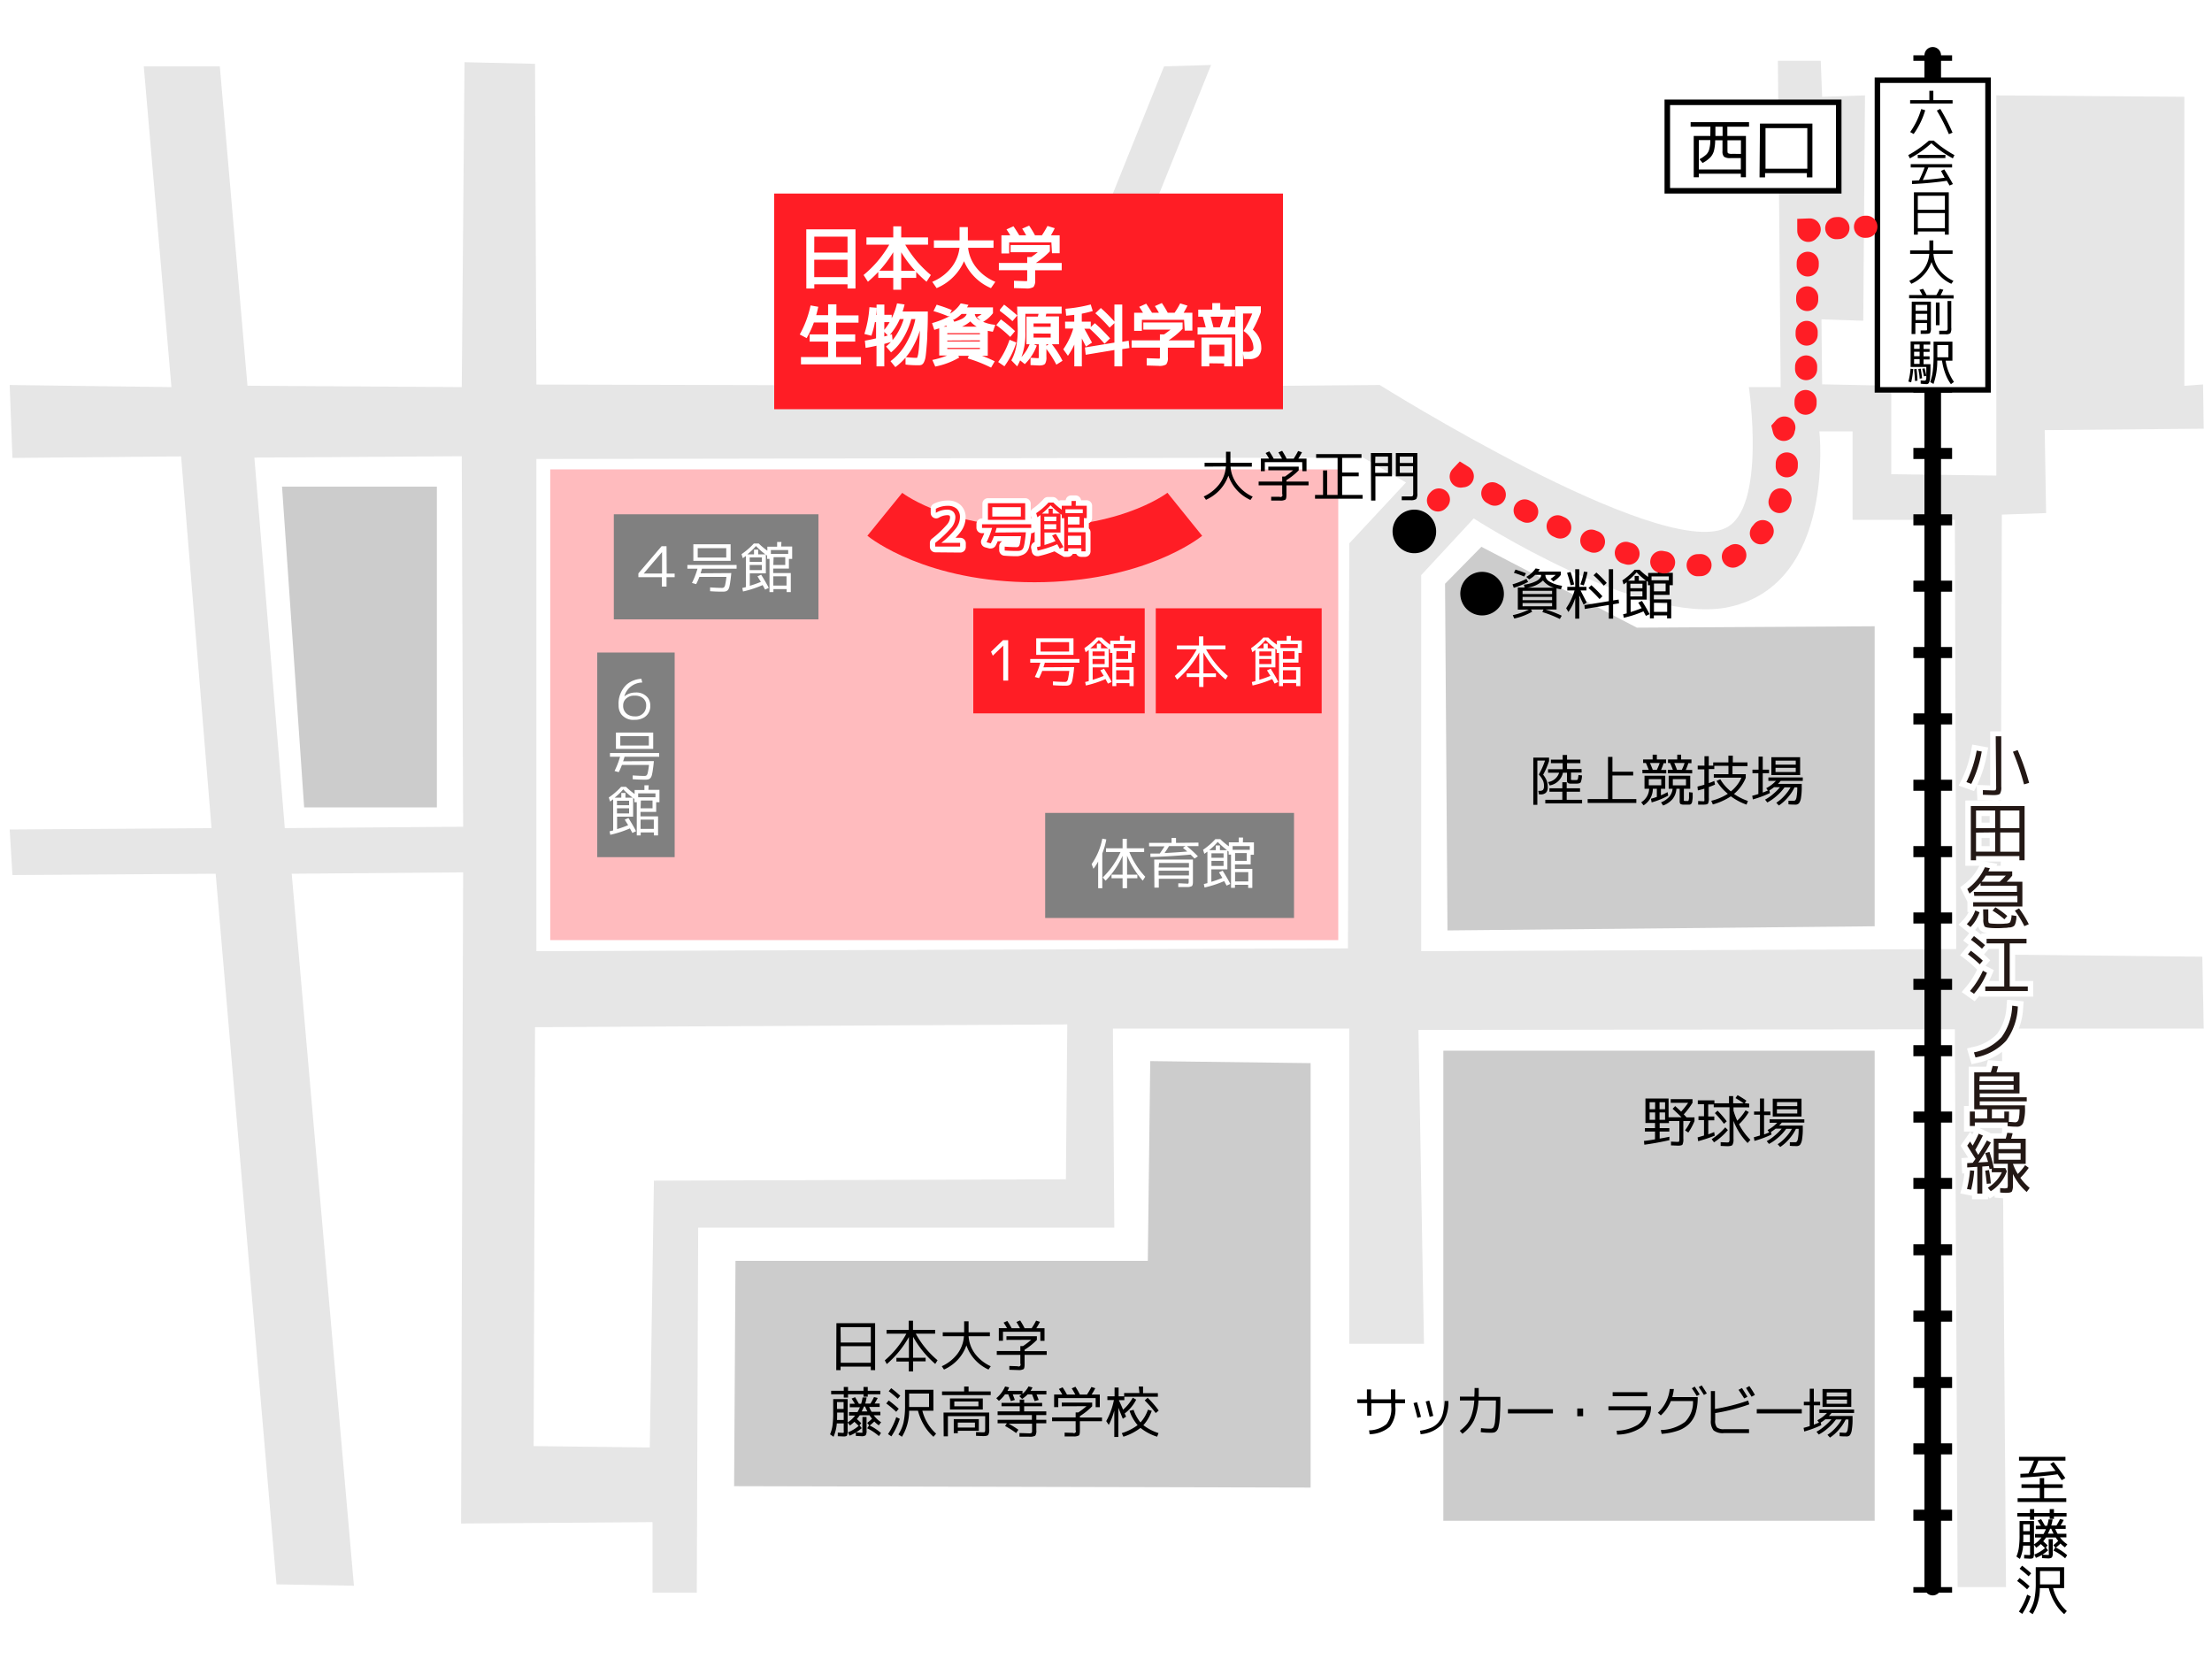<svg xmlns="http://www.w3.org/2000/svg" viewBox="0 0 400 300"><defs><style>.cls-1,.cls-17,.cls-7,.cls-9{fill:#fff;}.cls-2{fill:#e6e6e6;}.cls-3{fill:#ccc;}.cls-13,.cls-14,.cls-15,.cls-16,.cls-18,.cls-4,.cls-5,.cls-6{fill:none;}.cls-4,.cls-5,.cls-6,.cls-7,.cls-9{stroke:#000;}.cls-13,.cls-14,.cls-15,.cls-16,.cls-4,.cls-7{stroke-linecap:round;}.cls-13,.cls-14,.cls-15,.cls-16,.cls-17,.cls-18,.cls-4,.cls-5,.cls-6,.cls-7,.cls-9{stroke-miterlimit:10;}.cls-4{stroke-width:3px;}.cls-5,.cls-6{stroke-width:7px;}.cls-6{stroke-dasharray:2 10;}.cls-12,.cls-8{fill:#ff1d25;}.cls-8{fill-opacity:0.3;}.cls-10{fill:gray;}.cls-11{fill:#231815;}.cls-13,.cls-14,.cls-15,.cls-16,.cls-18{stroke:#ff1d25;}.cls-13,.cls-14,.cls-15,.cls-16{stroke-width:4px;}.cls-14{stroke-dasharray:0.4 4.81;}.cls-15{stroke-dasharray:0.48 5.77;}.cls-16{stroke-dasharray:0.51 6.11;}.cls-17{stroke:#fff;stroke-width:0.5px;}.cls-18{stroke-width:10px;}.cls-19{fill:#ed1c24;}</style></defs><g id="レイヤー_2" data-name="レイヤー 2"><rect class="cls-1" width="400" height="300"/></g><g id="レイヤー_1" data-name="レイヤー 1"><path class="cls-2" d="M398.25,173l-36.5-.38L362,93.06l8-.28-.25-15,28.75-.26-.12-8-3.38.25V17.5l-34-.25V86l-19-.25v-16l-12.5-.25-.12-11.75,7.56.25.31-40.75-7.75.25-.25-6.5H321.5l.5,59h-5.75S319.5,92,312,95.5c-12.17,5.68-62.5-25.88-62.5-25.88l-54,.44L219,11.75l-8.5.25L187.25,69.76,97,69.54l-.25-58L84,11.25,83.5,70l-38.75-.25L39.75,12H26l5,58L1.75,69.62l.5,13.19,30.5-.28,5.5,67.22L1.75,150l.5,8.24L39,158,50,286.5l14,.25L52.75,158l31-.25L83.38,275.5l34.62-.25V288h8l.25-66H201.5l-.25-36H244v57h13.5l-1-56.75,97-.13L354,287h8.75L362,186h36.5ZM51.5,149.75l-5.5-67,37.5-.25.25,67Zm141.25,63.5-74.5.25-.75,48.25-21-.25.25-75.75,96.25-.5ZM244,98.25l-.25,73.25L97,172V83l149.5-.25,7.75,4.5ZM257,172V104l9.5-10.25s30.23,19.54,46.25,16C332,105.5,329,78,329,78h6V94h18.5l.25,77.62Z"/><rect class="cls-3" x="261" y="190" width="78" height="85"/><polygon class="cls-3" points="79 146 55 146 51 88 79 88 79 146"/><polygon class="cls-3" points="267.88 98.88 261.31 105.56 261.75 168.25 339 167.5 339 113.25 296 113.5 267.88 98.88"/><line class="cls-4" x1="349.5" y1="10" x2="349.5" y2="287"/><line class="cls-5" x1="349.5" y1="10" x2="349.5" y2="11"/><line class="cls-6" x1="349.5" y1="21" x2="349.5" y2="282"/><line class="cls-5" x1="349.5" y1="287" x2="349.5" y2="288"/><rect class="cls-7" x="339.5" y="14.5" width="20" height="56"/><polygon class="cls-3" points="208 191.88 207.56 228 133 228 132.75 268.75 237 269 237 192.25 208 191.88"/><rect class="cls-8" x="99.5" y="84.88" width="142.5" height="85.12"/><path d="M151.25,239.27h7v8.5h-.78v-.64H152v.64h-.78Zm.78,3.5h5.44V240H152Zm0,.66v3h5.44v-3Z"/><path d="M163.9,241.17h-3.58v-.69h4v-1.65h.78v1.65h4v.69H165.6a16.81,16.81,0,0,0,3.94,4.81l-.42.66a18.18,18.18,0,0,1-4-4.9v3.78h2.26v.66h-2.26V248h-.78v-1.79H162.1v-.66h2.26v-3.78a18.18,18.18,0,0,1-4,4.9L160,246A16.81,16.81,0,0,0,163.9,241.17Z"/><path d="M170.48,241.63v-.7h3.87v-2h.8v2H179v.7h-3.85a6,6,0,0,0,1.18,3.19,7.41,7.41,0,0,0,2.83,2.24l-.41.6a7.64,7.64,0,0,1-2.46-1.79,7.37,7.37,0,0,1-1.53-2.59,7.42,7.42,0,0,1-1.55,2.59,7.8,7.8,0,0,1-2.5,1.79l-.41-.6a7.41,7.41,0,0,0,2.83-2.24,6,6,0,0,0,1.18-3.19Z"/><path d="M182,242.3v-.67h5.5v.67a12.11,12.11,0,0,1-2.22,1.78v.25h4V245h-4v1.67c0,.49-.06.8-.19.91a1.84,1.84,0,0,1-1,.17l-1.57-.05,0-.69,1.51.05a.35.35,0,0,0,.48-.48V245h-4.26v-.69h4.26v-.9H185a16.07,16.07,0,0,0,1.48-1.13Zm6.13-1.48h-6.76v1.63h-.75v-2.28h1.48a11.35,11.35,0,0,0-.62-1l.67-.3a14.17,14.17,0,0,1,.79,1.31h1.51c-.25-.46-.46-.83-.65-1.12l.67-.29a14.23,14.23,0,0,1,.81,1.41h1.28a13.5,13.5,0,0,0,.8-1.37l.7.22c-.21.41-.43.79-.66,1.15h1.48v2.28h-.75Z"/><path d="M159.31,259.13l-.37.56a9.58,9.58,0,0,0-2.13-1.41l.36-.54-.36-.43a8.88,8.88,0,0,0,.88-.76c-.18-.23-.33-.43-.45-.62h-1.77c-.13.19-.31.42-.52.69a10.29,10.29,0,0,1,.79.74l-.31.37.4.52a7,7,0,0,1-2.2,1.36l-.29-.6a6.88,6.88,0,0,0,1.93-1.16c-.3-.31-.56-.55-.77-.74a5.52,5.52,0,0,1-.81.66l-.41-.54v1.34a2.51,2.51,0,0,1-.11,1c-.08.13-.28.19-.59.19l-1.08-.05,0-.65.85.05c.13,0,.2,0,.22-.06a1.38,1.38,0,0,0,0-.4V257.4h-1.25a7.41,7.41,0,0,1-.59,2.41l-.63-.44a6.25,6.25,0,0,0,.44-1.58,15.92,15.92,0,0,0,.13-2.34V253h2.61v4.22a4.94,4.94,0,0,0,1.35-1.24h-1.1v-.63h1.53a7.2,7.2,0,0,0,.44-.88h-1.83v-.62h.92c-.15-.27-.35-.58-.59-.94l.63-.25c.13.21.36.61.69,1.19h.4a7.58,7.58,0,0,0,.26-1.15l.73,0a7.25,7.25,0,0,1-.25,1.11h.94a10.71,10.71,0,0,0,.65-1.18l.67.17a10.91,10.91,0,0,1-.57,1h.92v.62h-1.89a5.42,5.42,0,0,0,.43.88h1.59v.63H158a5.12,5.12,0,0,0,1.34,1.26l-.43.55a5.12,5.12,0,0,1-.81-.69,9.15,9.15,0,0,1-.83.73A9.08,9.08,0,0,1,159.31,259.13Zm-.11-7.63v.63h-2.28v.44h-.77v-.44h-2.8v.59h-.77v-.59H150.3v-.63h2.28v-.7h.77v.7h2.8v-.7h.77v.7Zm-7.84,5.28h1.21v-1.35h-1.19v.29C151.38,256.21,151.37,256.56,151.36,256.78Zm0-2h1.19v-1.24h-1.19Zm4.6,1.45h.74v2.45a1.4,1.4,0,0,1-.16.86,1.2,1.2,0,0,1-.78.17l-1-.05v-.63c.4,0,.72.05.95.05s.21,0,.23,0a.83.83,0,0,0,0-.31Zm.89-1a8.37,8.37,0,0,1-.41-.88h-.21c-.12.3-.26.59-.41.88Z"/><path d="M162.06,255.3a18.31,18.31,0,0,0-1.8-1.51l.45-.54a20.91,20.91,0,0,1,1.81,1.5Zm.65,1.27a12.76,12.76,0,0,1-1.52,3.17l-.61-.41a12.84,12.84,0,0,0,1.49-3.07Zm-2-5,.45-.54c.61.46,1.15.92,1.64,1.37l-.46.54A20.52,20.52,0,0,0,160.73,251.59ZM166,255.1h-1.6a9,9,0,0,1-1.3,4.71l-.64-.42a6.94,6.94,0,0,0,.93-2.18,14.46,14.46,0,0,0,.27-3.08v-2.81h5.13v3.78h-2a8.32,8.32,0,0,0,2.49,4.15l-.48.56a8.46,8.46,0,0,1-1.71-2.08A10,10,0,0,1,166,255.1Zm-1.59-.67H168V252H164.4v2.43Z"/><path d="M175.15,251.62h4v.66h-8.8v-.66h4v-.89h.8Zm-4.53,3.81h8.26v3a1.84,1.84,0,0,1-.18,1.05q-.18.21-.93.21l-1.27-.05,0-.68,1.13.05c.25,0,.4,0,.45-.07s.07-.21.07-.48v-2.37h-6.74v3.64h-.76Zm1.95-.55h-.79v-2h5.94v2Zm-.1,1.75H177v2.1H173.2v.44h-.73Zm.1-2.33h4.36v-.87h-4.36Zm.63,3.84h3.1v-.89h-3.1Z"/><path d="M180.16,252.84a5.62,5.62,0,0,0,1.59-2.12l.73.16a5.57,5.57,0,0,1-.29.63h2.71v.54a4.38,4.38,0,0,0,1.09-1.34l.72.18a4.5,4.5,0,0,1-.35.62h2.86v.65h-1.78c.13.31.26.65.39,1l-.73.21c-.23-.6-.38-1-.47-1.22h-.8a5.92,5.92,0,0,1-1,.82l-.51-.51.42-.31h-1.61c.13.31.26.65.39,1l-.72.21c-.16-.43-.32-.84-.48-1.22h-.58a6.19,6.19,0,0,1-1.1,1.18Zm4,5.7-.41.6a15.4,15.4,0,0,0-2-1.27l.32-.49h-1.67v-.63h6.2v-.86h-6.2v-.67h4v-.93h-3.29v-.6h3.29v-.6h.8v.6h3.25v.6h-3.25v.93h4v.67h-1.8v.86h1.8v.63h-1.8v1.24a1.51,1.51,0,0,1-.2,1,2.07,2.07,0,0,1-1.12.18l-1.73,0,0-.66,1.65.05a1.12,1.12,0,0,0,.55-.07.77.77,0,0,0,.08-.45v-1.22h-4.24A15.36,15.36,0,0,1,184.15,258.54Z"/><path d="M192,254.3v-.67h5.5v.67a12.11,12.11,0,0,1-2.22,1.78v.25h4V257h-4v1.67c0,.49-.06.8-.19.91a1.84,1.84,0,0,1-1,.17l-1.57,0,0-.69,1.51.05a.35.35,0,0,0,.48-.48V257h-4.26v-.69h4.26v-.9H195a16.07,16.07,0,0,0,1.48-1.13Zm6.13-1.48h-6.76v1.63h-.75v-2.28h1.48a11.35,11.35,0,0,0-.62-1l.67-.3a14.17,14.17,0,0,1,.79,1.31h1.51c-.25-.46-.46-.83-.65-1.12l.67-.29a14.23,14.23,0,0,1,.81,1.41h1.28a13.5,13.5,0,0,0,.8-1.37l.7.22c-.21.41-.43.79-.66,1.15h1.48v2.28h-.75Z"/><path d="M205.92,250.73h.78v1.19h2.68v.66h-6.06v.61h-1c.23.49.49,1.06.77,1.73a8.23,8.23,0,0,0,1.75-2.17l.62.35a7.21,7.21,0,0,1-2.08,2.5l.25.57-.59.39-.81-2v5.29h-.73v-4.79a11.85,11.85,0,0,1-1,2.61l-.46-.69a12.94,12.94,0,0,0,1.39-3.81h-1.18v-.67h1.3v-1.59h.73v1.59h1v-.6h2.77Zm3.58,8.42-.26.65a9.12,9.12,0,0,1-3-1.59,9.89,9.89,0,0,1-3.09,1.59l-.3-.64a9.77,9.77,0,0,0,2.87-1.45,7.5,7.5,0,0,1-1.46-2.59l.73-.18a7,7,0,0,0,1.25,2.28,6.47,6.47,0,0,0,1.34-2.3l.69.2a7.49,7.49,0,0,1-1.51,2.6A9,9,0,0,0,209.5,259.15ZM207,253.24l.53-.48a18,18,0,0,1,2,2.31l-.54.45A20.31,20.31,0,0,0,207,253.24Z"/><path d="M369.65,269.07v1.85h4v.68h-8.8v-.68h4v-1.85h-3.3v-.67h3.3v-1.12h.8v1.12H373v.67Zm1.1-4.32.6-.37c.77,1,1.47,1.93,2.12,2.9l-.64.39-.74-1.08a63.75,63.75,0,0,1-6.74.59l0-.66,1.46-.07a24.1,24.1,0,0,0,1-2.32h-2.71v-.68h8.4v.68h-4.89a24.31,24.31,0,0,1-.95,2.26c1.3-.1,2.65-.24,4.05-.41Z"/><path d="M373.81,281.23l-.37.56a9.58,9.58,0,0,0-2.13-1.41l.36-.54-.36-.43a8.88,8.88,0,0,0,.88-.76c-.18-.23-.33-.43-.45-.62H370c-.13.19-.31.42-.52.69a10.29,10.29,0,0,1,.79.74l-.31.37.4.52a7,7,0,0,1-2.2,1.36l-.29-.6a6.88,6.88,0,0,0,1.93-1.16c-.3-.31-.56-.55-.77-.74a5.52,5.52,0,0,1-.81.66l-.41-.54v1.34a2.51,2.51,0,0,1-.11,1c-.08.13-.28.19-.59.19l-1.08-.05,0-.65.85.05c.13,0,.2,0,.22-.06a1.38,1.38,0,0,0,0-.4V279.5h-1.25a7.41,7.41,0,0,1-.59,2.41l-.63-.44a6.21,6.21,0,0,0,.44-1.59,15.67,15.67,0,0,0,.13-2.33v-2.5h2.61v4.22a4.94,4.94,0,0,0,1.35-1.24H368v-.63h1.53a7.2,7.2,0,0,0,.44-.88h-1.83v-.62h.92c-.15-.27-.35-.58-.59-.94l.63-.25c.13.21.36.61.69,1.19h.4a7.58,7.58,0,0,0,.26-1.15l.73,0a7.25,7.25,0,0,1-.25,1.11h.94a10.71,10.71,0,0,0,.65-1.18l.67.17a10.91,10.91,0,0,1-.57,1h.92v.62h-1.89a5.42,5.42,0,0,0,.43.88h1.59V278h-1.17a5.12,5.12,0,0,0,1.34,1.26l-.43.55a5.12,5.12,0,0,1-.81-.69,9.15,9.15,0,0,1-.83.73A9.08,9.08,0,0,1,373.81,281.23Zm-.11-7.63v.63h-2.28v.44h-.77v-.44h-2.8v.59h-.77v-.59H364.8v-.63h2.28v-.7h.77v.7h2.8v-.7h.77v.7Zm-7.84,5.28h1.21v-1.35h-1.19v.29C365.88,278.31,365.87,278.66,365.86,278.88Zm0-2h1.19v-1.24h-1.19Zm4.6,1.45h.74v2.45a1.4,1.4,0,0,1-.16.86,1.2,1.2,0,0,1-.78.17l-1-.05v-.63c.4,0,.72.05,1,.05s.21,0,.23,0a.83.83,0,0,0,0-.31Zm.89-1a8.37,8.37,0,0,1-.41-.88h-.21c-.12.3-.26.59-.41.88Z"/><path d="M366.56,287.4a18.31,18.31,0,0,0-1.8-1.51l.45-.54a20.91,20.91,0,0,1,1.81,1.5Zm.65,1.27a12.76,12.76,0,0,1-1.52,3.17l-.61-.41a12.84,12.84,0,0,0,1.49-3.07Zm-2-5,.45-.54c.61.46,1.15.92,1.64,1.37l-.46.54A20.52,20.52,0,0,0,365.23,283.69Zm5.26,3.51h-1.6a9,9,0,0,1-1.3,4.71l-.64-.42a6.9,6.9,0,0,0,.93-2.19,14.29,14.29,0,0,0,.27-3.07v-2.81h5.13v3.78h-2a8.32,8.32,0,0,0,2.49,4.15l-.48.56a8,8,0,0,1-1.7-2.08A9.73,9.73,0,0,1,370.49,287.2Zm-1.59-.67h3.62V284.1H368.9v2.43Z"/><path d="M349.61,16.42V18.1h3.48v.63h-7.68V18.1h3.48V16.42Zm-1.47,3.52a14.26,14.26,0,0,1-2.09,4.29l-.63-.35a13.89,13.89,0,0,0,2-4.16Zm2.1.06.62-.31a34.42,34.42,0,0,1,2.22,4.3l-.66.27A35.59,35.59,0,0,0,350.24,20Z"/><path d="M349.69,25.43a20.31,20.31,0,0,0,3.74,2.62l-.3.59a19,19,0,0,1-3.88-2.74,19,19,0,0,1-3.88,2.74l-.3-.59a20.31,20.31,0,0,0,3.74-2.62ZM351,30.91l.58-.28c.56.87,1.08,1.76,1.57,2.65l-.61.27-.49-.86a58.8,58.8,0,0,1-6.3.59l0-.6,1.28-.07a21.38,21.38,0,0,0,1-2.33h-2.51v-.6H353v.6h-4.3q-.45,1.17-1,2.28c1.41-.11,2.73-.25,3.95-.42Zm-4.21-2.31V28h5v.58Z"/><path d="M346.1,34.78h6.3v7.65h-.7v-.57h-4.9v.57h-.7Zm.7,3.15h4.9V35.4h-4.9Zm0,.6v2.73h4.9V38.53Z"/><path d="M345.41,45.91v-.63h3.48v-1.8h.72v1.8h3.48v.63h-3.46a5.43,5.43,0,0,0,1.06,2.87,6.61,6.61,0,0,0,2.55,2l-.37.54a6.67,6.67,0,0,1-2.22-1.61,6.49,6.49,0,0,1-1.37-2.33,6.57,6.57,0,0,1-1.4,2.33,6.78,6.78,0,0,1-2.25,1.61l-.37-.54a6.61,6.61,0,0,0,2.55-2,5.43,5.43,0,0,0,1.06-2.87Z"/><path d="M345.23,53.94v-.59h2.4c-.19-.35-.36-.67-.53-.94l.66-.18c.21.35.42.72.62,1.12h1.78a10.43,10.43,0,0,0,.58-1.11l.68.15c-.16.34-.33.66-.5,1h2.35v.59Zm.48.61h3.46v4.72a1.83,1.83,0,0,1-.14.93c-.09.11-.35.17-.8.17l-.91,0v-.62c.38,0,.65,0,.82,0s.29,0,.32-.06a1.32,1.32,0,0,0,0-.46v-.82h-2.1v2h-.69Zm.69,1.65h2.1V55.13h-2.1Zm0,.55v1.12h2.1V56.75Zm3.67,2.06V54.7h.67v4.11Zm2.1-4.38h.68v4.83a1.68,1.68,0,0,1-.17,1,1.27,1.27,0,0,1-.85.19c-.26,0-.65,0-1.16,0l0-.64c.48,0,.84,0,1.09,0a.55.55,0,0,0,.36-.08,1,1,0,0,0,.07-.45Z"/><path d="M345.1,69a14.4,14.4,0,0,0,.39-2.32l.48.06a15,15,0,0,1-.37,2.39Zm3-.19a.19.19,0,0,0,.15-.08,1.16,1.16,0,0,0,.09-.35c0-.18,0-.42,0-.73s0-.74,0-1.29H345.5V61.74h3.55v.57h-1.21v.79h1.09v.53h-1.09v.81h1.09V65h-1.09v.86h1.25v.51a19.48,19.48,0,0,1-.08,2,2.34,2.34,0,0,1-.21.88.49.49,0,0,1-.43.21,9.52,9.52,0,0,1-1.05-.08v-.59A5.46,5.46,0,0,0,348.15,68.83Zm-1.82.08c0-.59-.07-1.3-.15-2.11l.45-.07c.08.75.14,1.46.16,2.13Zm.85-5.81v-.79h-1v.79Zm0,1.34v-.81h-1v.81Zm0,.52h-1v.86h1Zm0,3.53c0-.54-.13-1.11-.24-1.74l.44-.07c.1.59.19,1.17.25,1.74Zm.78-.42c-.06-.31-.16-.76-.3-1.36l.42-.09c.16.66.27,1.11.31,1.36Zm3.25-2.84h-.84a12.69,12.69,0,0,1-.68,4.22l-.6-.34a9.52,9.52,0,0,0,.47-2,23.11,23.11,0,0,0,.14-2.76V61.78h3.41v3.45h-1.23a9.26,9.26,0,0,0,1.51,3.83l-.55.41a7.53,7.53,0,0,1-1-1.88A11.22,11.22,0,0,1,351.18,65.23Zm-.83-.6h2V62.4h-2v2.23Z"/><path d="M302.46,200.5l.47-.48c.38.34.74.68,1.07,1a13.53,13.53,0,0,0,1.27-1.6h-3.15v-.66h3.94v.66a13.45,13.45,0,0,1-1.58,2.09l.51.55h1.43v.66a10.59,10.59,0,0,1-1.12,2.08l-.59-.39a9.92,9.92,0,0,0,1-1.69h-1.31v3.19a2.21,2.21,0,0,1-.15,1.06c-.1.13-.37.2-.8.2l-1.28-.05,0-.68,1.1.05c.2,0,.32,0,.36-.08a1.34,1.34,0,0,0,.05-.5v-3.19h-1.88v.37h-1.68V204h1.75v.62h-1.75v1.28c.62-.11,1.21-.22,1.76-.34l0,.62c-1.59.35-3.1.63-4.53.82l-.07-.68c.62-.07,1.3-.17,2-.29v-1.41h-1.83V204h1.83v-.93h-1.73v-4.43h4.18v3.4h2.34C303.52,201.48,303,201,302.46,200.5Zm-3.16-1.18h-1v1.27h1Zm-1,1.84v1.34h1v-1.34Zm2.8-.57v-1.27h-1v1.27Zm0,.57h-1v1.34h1Z"/><path d="M316.32,199.58v.67h-2.85v.58a12.94,12.94,0,0,0,.68,1.83,9.82,9.82,0,0,0,1.5-1.88l.59.32a10.26,10.26,0,0,1-1.77,2.2,11.28,11.28,0,0,0,2.06,2.82l-.51.57a11.72,11.72,0,0,1-2.55-4V206a1.8,1.8,0,0,1-.2,1.05c-.13.15-.45.22-.95.22l-1.17-.05,0-.68,1.11.05c.21,0,.35,0,.4-.09a.86.86,0,0,0,.09-.5v-5.78H309.9v-.5h-1v2.18H310v.69h-1.09v2.54c.38-.14.74-.28,1.07-.42l.1.65a24.58,24.58,0,0,1-3,1l-.1-.68,1.16-.34v-2.79h-1v-.69h1v-2.18h-1.12v-.7h3v.53h2.64v-1.3h.75v1.3h1.89a16,16,0,0,0-1.47-.94l.38-.53a17.56,17.56,0,0,1,1.6,1l-.32.43ZM309.53,206a11.85,11.85,0,0,0,2.45-2.14l.48.49a11.49,11.49,0,0,1-2.51,2.22Zm.57-4.71.49-.45a20.34,20.34,0,0,1,1.66,1.93l-.5.45A22.37,22.37,0,0,0,310.1,201.28Z"/><path d="M324.9,207.25c-.31,0-.73,0-1.24-.05l0-.65c.42,0,.77,0,1,0s.35-.18.44-.53a9.22,9.22,0,0,0,.15-1.89v0h-.49a7.87,7.87,0,0,1-1.21,1.82,7.76,7.76,0,0,1-1.63,1.46l-.46-.5a7.16,7.16,0,0,0,1.44-1.23,8,8,0,0,0,1.14-1.55H323a8.72,8.72,0,0,1-1.39,1.52,8.6,8.6,0,0,1-1.72,1.21l-.41-.51a7.75,7.75,0,0,0,1.44-1,9.32,9.32,0,0,0,1.26-1.25h-1.09a7.58,7.58,0,0,1-.84.59l.1.47a19.14,19.14,0,0,1-3.09,1.15l-.11-.66c.33-.08.7-.19,1.11-.32v-3.76h-1.07V201h1.07v-2.36H319V201h1.14v.64H319v3.5c.21-.07.52-.2.93-.37l-.3-.42a6.55,6.55,0,0,0,1.75-1.32H320v-.62h6.28V203h-4.07c-.17.2-.33.38-.49.54H326V204a11.19,11.19,0,0,1-.13,2,2.17,2.17,0,0,1-.35,1A.81.81,0,0,1,324.9,207.25Zm-4.33-8.57h5.2v3.23h-5.2Zm.75,1.34H325v-.72h-3.66Zm0,.58v.75H325v-.75Z"/><path d="M245.42,253.05h1.76v-1.8h.75v1.8h3.6v-1.8h.79v1.8h1.76v.7h-1.76v.64a5.14,5.14,0,0,1-1,3.61,5.77,5.77,0,0,1-3.65,1.35l-.1-.7a5,5,0,0,0,3.16-1.14,4.53,4.53,0,0,0,.85-3.12v-.64h-3.6V256h-.75v-2.27h-1.76Z"/><path d="M255.61,253.73l.63-.17c.24.8.48,1.69.72,2.66l-.65.16C256.06,255.35,255.82,254.46,255.61,253.73Zm5.63-.39h.67a7,7,0,0,1-1.22,4.29,5.86,5.86,0,0,1-3.8,1.72l-.1-.63a8.52,8.52,0,0,0,2-.54,3.51,3.51,0,0,0,1.34-1,4,4,0,0,0,.78-1.56A10.62,10.62,0,0,0,261.24,253.34Zm-3.43.1.65-.17c.22.78.46,1.7.72,2.77l-.65.17C258.22,255,258,254.05,257.81,253.44Z"/><path d="M266.65,251h.75c0,.57,0,1.11,0,1.6h3.91v.57q0,1.4-.06,2.34c0,.63-.06,1.17-.11,1.63a10.46,10.46,0,0,1-.19,1,1.54,1.54,0,0,1-.31.6.94.94,0,0,1-.42.28,2.12,2.12,0,0,1-.56.06c-.57,0-1.2,0-1.9-.11l.06-.72a14.29,14.29,0,0,0,1.66.1.67.67,0,0,0,.59-.25,3.28,3.28,0,0,0,.29-1.29c.08-.68.13-1.8.15-3.33v-.23h-3.16a10.08,10.08,0,0,1-.82,3.61,6.87,6.87,0,0,1-2.08,2.41l-.48-.54a7.3,7.3,0,0,0,1.35-1.29,5.42,5.42,0,0,0,.83-1.67,11.21,11.21,0,0,0,.45-2.52H264v-.7h2.6C266.64,252.13,266.65,251.59,266.65,251Z"/><path d="M272.68,255.59v-.77h8.14v.77Z"/><path d="M285.22,256.1v-1.4h1.06v1.4Z"/><path d="M290.85,254.3h7.71A4.94,4.94,0,0,1,297,258a8,8,0,0,1-4.58,1.42l-.08-.7a7.67,7.67,0,0,0,3.84-1.08,3.64,3.64,0,0,0,1.5-2.62h-6.82Zm.77-1.83v-.72h6.26v.72Z"/><path d="M300.33,258.59a7.51,7.51,0,0,0,4.38-1.47,5,5,0,0,0,1.44-3.77h-4a7.3,7.3,0,0,1-1.82,2.6l-.54-.48a6.77,6.77,0,0,0,2.15-4.29h.75a8.76,8.76,0,0,1-.29,1.46H307a9.55,9.55,0,0,1-.37,2.86,4.73,4.73,0,0,1-1.2,2,5.33,5.33,0,0,1-2,1.21,11.84,11.84,0,0,1-2.95.58Zm5.61-7.54.52-.31c.39.59.69,1.06.9,1.42l-.53.27C306.56,252,306.27,251.52,305.94,251.05Zm1.25-.22.53-.31c.31.46.62.94.93,1.45l-.53.28C307.79,251.71,307.48,251.24,307.19,250.83Z"/><path d="M310.12,251.55v3.24a35.06,35.06,0,0,0,6-1.53l.21.69a35.17,35.17,0,0,1-6.17,1.58v1.27a1.88,1.88,0,0,0,.32,1.32,1.92,1.92,0,0,0,1.32.32h4.48v.71h-4.53a2.7,2.7,0,0,1-1.88-.49,2.66,2.66,0,0,1-.49-1.87v-5.24Zm4.26-.22L315,251c.31.45.64,1,1,1.57l-.59.31C315.06,252.33,314.73,251.82,314.38,251.33Zm2.36,1.24c-.31-.51-.65-1-1-1.58l.6-.35c.38.55.73,1.08,1,1.61Z"/><path d="M317.68,255.59v-.77h8.14v.77Z"/><path d="M333.9,259.75c-.31,0-.73,0-1.24-.05l0-.65c.42,0,.77.05,1,.05s.35-.18.44-.53a9.22,9.22,0,0,0,.15-1.89v0h-.49a7.87,7.87,0,0,1-1.21,1.82,7.76,7.76,0,0,1-1.63,1.46l-.46-.5a7.16,7.16,0,0,0,1.44-1.23,8,8,0,0,0,1.14-1.55H332a8.72,8.72,0,0,1-1.39,1.52,8.6,8.6,0,0,1-1.72,1.21l-.41-.51a7.75,7.75,0,0,0,1.44-1,9.32,9.32,0,0,0,1.26-1.25h-1.09a7.58,7.58,0,0,1-.84.59l.1.47a19.14,19.14,0,0,1-3.09,1.15l-.11-.66c.33-.08.7-.19,1.11-.32v-3.76h-1.07v-.64h1.07v-2.36H328v2.36h1.14v.64H328v3.5c.21-.07.52-.2.93-.37l-.3-.42a6.55,6.55,0,0,0,1.75-1.32H329v-.62h6.28v.62h-4.07c-.17.2-.33.38-.49.54H335v.48a11.19,11.19,0,0,1-.13,2,2.17,2.17,0,0,1-.35,1A.81.81,0,0,1,333.9,259.75Zm-4.33-8.57h5.2v3.23h-5.2Zm.75,1.34H334v-.72h-3.66Zm0,.58v.75H334v-.75Z"/><path d="M279.2,142.13a2.27,2.27,0,0,0-.19-1,4.71,4.71,0,0,0-.74-1.07,14.89,14.89,0,0,0,1.12-2.52H278v8h-.73V137h2.85v.62a14,14,0,0,1-1.07,2.47,4.33,4.33,0,0,1,.65,1.09,3.43,3.43,0,0,1,.18,1.15,1.4,1.4,0,0,1-.31,1,1.35,1.35,0,0,1-1,.32h-.28l-.12-.64h.27a.8.8,0,0,0,.59-.18A1.07,1.07,0,0,0,279.2,142.13Zm4.11,2.5h2.78v.65h-6.65v-.65h3.08v-1.46h-2.33v-.62h2.33v-1.1h.79v1.1h2.41v.62h-2.41Zm2.13-4.48.63.07a3.3,3.3,0,0,1-.23,1.25c-.1.15-.37.23-.8.24h-.9a1.27,1.27,0,0,1-.64-.13.73.73,0,0,1-.14-.53v-1.32h-.73a2.94,2.94,0,0,1-2.4,2.3l-.29-.61a2.46,2.46,0,0,0,2-1.69h-2v-.63h2.64V138h-2.13v-.63h2.13v-.85h.79v.85h2.41V138h-2.41v1.07H286v.63h-1.91v1.07a.5.5,0,0,0,0,.24s.09,0,.21.05H285c.17,0,.27-.05.31-.13A4.65,4.65,0,0,0,285.44,140.15Z"/><path d="M291.58,136.87v2.68h3.75v.68h-3.75v4.27h4.32v.7h-8.8v-.7h3.68v-7.63Z"/><path d="M298.22,142.63h-.84v-2.35h3.75v2.35h-.78v1.19a13,13,0,0,0,1.2-.58l.12.63a13.57,13.57,0,0,1-3,1.23l-.13-.66a9.61,9.61,0,0,0,1.07-.34v-1.47h-.72a3.55,3.55,0,0,1-1.68,3l-.43-.55A3,3,0,0,0,298.22,142.63ZM297,139.82v-.62h1.14q-.24-.63-.51-1.23h-.5v-.64h1.72v-.86h.76v.86h1.67V138h-.44a10.32,10.32,0,0,1-.47,1.23h.94v.62Zm3.41,1.08h-2.26V142h2.26Zm-.8-1.7a8.75,8.75,0,0,0,.51-1.23h-1.75c.25.59.42,1,.5,1.23Zm2.88,3.43h-.74v-2.35h3.9v2.35H304.5v1.92a.5.5,0,0,0,0,.23s.08.05.18.06h.46a.39.39,0,0,0,.15,0,.34.34,0,0,0,.08-.19,1.48,1.48,0,0,0,.06-.48c0-.21,0-.51,0-.92l.66.08c0,.39,0,.68,0,.88a5.11,5.11,0,0,1-.07.58,1.12,1.12,0,0,1-.09.4.49.49,0,0,1-.16.21.42.42,0,0,1-.24.1l-.35,0-.38,0-.37,0a1,1,0,0,1-.57-.13.85.85,0,0,1-.12-.54v-2.2h-.59a3.33,3.33,0,0,1-.68,1.84,4,4,0,0,1-1.73,1.19l-.37-.57a3.9,3.9,0,0,0,1.48-1A2.68,2.68,0,0,0,302.46,142.63Zm-.89-2.81v-.62h.91q-.24-.63-.51-1.23h-.37v-.64h1.67v-.86H304v.86h1.87V138h-.56a10.32,10.32,0,0,1-.47,1.23H306v.62Zm.9,2.2h2.38V140.9h-2.38Zm1.63-2.82a8.41,8.41,0,0,0,.5-1.23h-1.87c.21.5.38.91.49,1.23Z"/><path d="M310.41,141.22l.68-.3a7.76,7.76,0,0,0,1.91,2.19,6.6,6.6,0,0,0,1.91-2.48h-5V140h2.65v-1.51H310v.58h-1v2.54a8.54,8.54,0,0,0,1-.39l.13.66c-.26.12-.63.27-1.12.44v1.92a2.4,2.4,0,0,1-.14,1.06c-.1.13-.36.2-.79.2-.27,0-.58,0-1,0l0-.65.9.05c.13,0,.2,0,.22-.07a2.25,2.25,0,0,0,0-.51v-1.7c-.31.09-.7.2-1.17.31l-.07-.69,1.24-.33v-2.79H307v-.67h1.22v-1.7H309v1.7h.8v-.58h2.75v-1.22h.8v1.22H316v.67h-2.71V140h2.4v.65a7.47,7.47,0,0,1-2.13,2.92,10.27,10.27,0,0,0,2.52,1.27l-.25.66A10.55,10.55,0,0,1,313,144a11.62,11.62,0,0,1-3.26,1.47l-.29-.66a9.79,9.79,0,0,0,3-1.27A8.78,8.78,0,0,1,310.41,141.22Z"/><path d="M324.65,145.5c-.31,0-.73,0-1.24-.05l0-.65c.42,0,.77,0,1,0s.35-.18.44-.53a9.22,9.22,0,0,0,.15-1.89v0h-.49a7.87,7.87,0,0,1-1.21,1.82,7.76,7.76,0,0,1-1.63,1.46l-.46-.5a7.16,7.16,0,0,0,1.44-1.23,8,8,0,0,0,1.14-1.55h-1.09a8.72,8.72,0,0,1-1.39,1.52,8.6,8.6,0,0,1-1.72,1.21l-.41-.51a7.75,7.75,0,0,0,1.44-1,9.32,9.32,0,0,0,1.26-1.25H320.8a7.58,7.58,0,0,1-.84.59l.1.47a19.14,19.14,0,0,1-3.09,1.15l-.11-.66c.33-.08.7-.19,1.11-.32v-3.76H316.9v-.64H318v-2.36h.76v2.36h1.14v.64h-1.14v3.5c.21-.07.52-.2.93-.37l-.3-.42a6.55,6.55,0,0,0,1.75-1.32h-1.36v-.62H326v.62H322c-.17.2-.33.38-.49.54h4.3v.48a11.19,11.19,0,0,1-.13,2,2.17,2.17,0,0,1-.35,1A.81.81,0,0,1,324.65,145.5Zm-4.33-8.57h5.2v3.23h-5.2Zm.75,1.34h3.66v-.72h-3.66Zm0,.58v.75h3.66v-.75Z"/><path d="M270.79,110.14a3.94,3.94,0,1,1,1.16-2.79A3.79,3.79,0,0,1,270.79,110.14Z"/><path d="M273.51,105.67a14.42,14.42,0,0,0,2.52-1l.3.56a14,14,0,0,1-2.59,1.06Zm2.05.06a6.58,6.58,0,0,0,2.34-.7c.52-.31.78-.65.78-1v-.07h-1.07a5.44,5.44,0,0,1-1.08.81l-.54-.45a5.1,5.1,0,0,0,1.7-1.53l.75.14a2.71,2.71,0,0,1-.29.43h4.1v.6a4.53,4.53,0,0,1-1.36,1.18l-.51-.47a4.76,4.76,0,0,0,.93-.71h-1.86V104a1.42,1.42,0,0,0,.76,1.17,5.93,5.93,0,0,0,2.27.76l-.22.64c-.33-.06-.6-.12-.79-.17v3.82h-2a18.89,18.89,0,0,1,2.94,1.12l-.34.59a21.89,21.89,0,0,0-3.16-1.25l.2-.46h-2.26l.22.39a11.36,11.36,0,0,1-3.24,1.24l-.27-.61a13.14,13.14,0,0,0,2.91-1h-2v-4h1.24Zm.08-1.47c-.57-.24-1.2-.47-1.88-.68l.29-.58c.74.23,1.37.45,1.89.67Zm-.31,3.16h5.34v-.58h-5.34Zm0,.52v.59h5.34v-.59Zm0,1.11v.58h5.34v-.58Zm5.69-2.78a3.76,3.76,0,0,1-2-1.3,5,5,0,0,1-2.86,1.3Z"/><path d="M286.88,106.12v.65h-1.07l1.12,2.18-.56.39-.79-1.65v4.18h-.73v-3.7a9.25,9.25,0,0,1-1.23,2.5l-.41-.69a10.94,10.94,0,0,0,1.52-3.21h-1.31v-.65h1.43v-3.19h.73v3.19Zm-3.51-2.53.64-.17c.23.67.45,1.43.65,2.27l-.63.15A22.89,22.89,0,0,0,283.37,103.59Zm2.4,2.08a11.76,11.76,0,0,0,.65-2.31l.66.09a14.69,14.69,0,0,1-.69,2.41Zm5.93,3.6v2.6h-.77V109.4l-4.35.72-.07-.69,4.42-.72v-5.78h.77v5.65l1-.16.07.68Zm-2.45-.94c-.58-.65-1.24-1.32-2-2l.52-.5a23.59,23.59,0,0,1,2,2Zm.77-2.42a23.43,23.43,0,0,0-1.86-1.88l.52-.5a23.65,23.65,0,0,1,1.87,1.88Z"/><path d="M300.5,103.58h2v2.24h-.59v1.75h-2.84v.81h3.14v3.44h-.75v-.54h-2.39v.54h-.71v-6H298v-.6l-.23-.17v3.38h-2.9v2.25a19.07,19.07,0,0,0,2-.71l-.62-1,.67-.3c.53.85,1,1.64,1.38,2.39l-.67.31-.44-.82a19.44,19.44,0,0,1-3.55,1.16l-.13-.63.65-.16v-5.63l-.56.4-.23-.73a12.72,12.72,0,0,0,2.23-1.93h.88a12.21,12.21,0,0,0,1.56,1.3v-.72h1.77v-.86h.78ZM297.64,105a14.26,14.26,0,0,1-1.69-1.5,11.48,11.48,0,0,1-1.55,1.5h1.2v-.85h.75V105Zm-.63.56h-2.19v.81H297Zm-2.19,1.37v.92H297v-.92Zm3.83-2h3.13v-.7h-3.13Zm.44,2h2.11v-1.41h-2.11Zm0,3.72h2.39V109h-2.39Z"/><rect class="cls-9" x="301.5" y="18.5" width="31" height="16"/><path d="M309.3,22.91h-3.58v-.82h10.56v.82h-3.92v1.68h3.36v7.46h-.92v-.64h-7.6v.64h-.92V24.59h3Zm-2.1,7.74h7.6V28.59h-1.88a1.92,1.92,0,0,1-1.16-.25,1.36,1.36,0,0,1-.28-1V25.37h-1.32a8.08,8.08,0,0,1-.23,1.92,2.85,2.85,0,0,1-.66,1.18,5.68,5.68,0,0,1-1.39,1l-.56-.68a5.76,5.76,0,0,0,1.24-.86,2.09,2.09,0,0,0,.54-1,6.23,6.23,0,0,0,.18-1.6H307.2Zm3-7.74v1.68h1.3V22.91Zm4.62,4.92V25.37h-2.44V27c0,.4,0,.64.12.71a1.43,1.43,0,0,0,.74.11Z"/><path d="M318.26,22.35h9.48v9.72h-1v-.76h-7.56v.76h-1Zm1,8.16h7.56V23.17h-7.56Z"/><rect class="cls-10" x="189" y="147" width="45" height="19"/><path class="cls-1" d="M199.33,154.32v6.3h-.75v-4.83a8,8,0,0,1-.85,1.31l-.33-.84a11.94,11.94,0,0,0,1.93-4.61l.73.14A13.26,13.26,0,0,1,199.33,154.32Zm7.57-.92v.67h-2.68a14.72,14.72,0,0,0,2.88,4.47l-.45.71a16.09,16.09,0,0,1-2.84-4.51v3.43h1.86v.65h-1.86v1.8H203v-1.8h-2v-.65h2v-3.41a15.68,15.68,0,0,1-3.07,4.5l-.52-.59a14.81,14.81,0,0,0,3.22-4.6H200v-.67H203v-1.72h.77v1.72Z"/><path class="cls-1" d="M216.72,152.37V153h-2.1c.73.61,1.4,1.22,2,1.85l-.6.4-.72-.71c-2.61.23-5,.38-7.27.43l0-.62,1.69,0c.29-.41.58-.84.86-1.3h-2.79v-.63h4.07v-.89h.8v.89Zm-8,3.06h7v4c0,.44-.07.71-.2.81a1.91,1.91,0,0,1-1,.16l-1.45,0v-.67c.6,0,1.06.05,1.38.05a1.66,1.66,0,0,0,.44,0s.06-.12.06-.27v-.6h-5.4v1.6h-.8Zm.8,1.44H215v-.82h-5.4Zm0,.58v.85H215v-.85Zm4.87-4.45h-3a13.24,13.24,0,0,1-.81,1.26c1.47-.08,2.85-.17,4.12-.28l-.79-.67Z"/><path class="cls-1" d="M224.75,152.33h2v2.24h-.59v1.75h-2.84v.81h3.14v3.44h-.75V160h-2.39v.54h-.71v-6h-.43V154l-.23-.17v3.38h-2.9v2.25a19.07,19.07,0,0,0,2-.71l-.62-1,.67-.3c.53.85,1,1.64,1.38,2.39l-.67.31-.44-.82a19.44,19.44,0,0,1-3.55,1.16l-.13-.63.65-.16V154l-.56.4-.23-.73a12.72,12.72,0,0,0,2.23-1.93h.88a12.21,12.21,0,0,0,1.56,1.3v-.72H224v-.86h.78Zm-2.86,1.41a14.26,14.26,0,0,1-1.69-1.5,11.48,11.48,0,0,1-1.55,1.5h1.2v-.85h.75v.85Zm-.63.56h-2.19v.81h2.19Zm-2.19,1.37v.92h2.19v-.92Zm3.83-2H226V153H222.9Zm.44,2h2.11v-1.41h-2.11Zm0,3.72h2.39v-1.68h-2.39Z"/><path d="M355.59,141.42a21.6,21.6,0,0,0,1.86-5.69l.91.17a21.48,21.48,0,0,1-1.89,5.85Zm5.3-8.28h1v9.12a2.18,2.18,0,0,1-.23,1.27c-.16.17-.57.25-1.25.25l-1.84-.06,0-.84,1.74.06c.33,0,.52,0,.58-.09a1.3,1.3,0,0,0,.08-.61Zm3.1,2.8.87-.3a43.45,43.45,0,0,1,2.07,5.93l-.92.27A46.62,46.62,0,0,0,364,135.94Z"/><path d="M356.39,145.76h9.72v9.8h-.94v-.76h-7.84v.76h-.94Zm4.4.8h-3.46v3.2h3.46Zm-3.46,4V154h3.46v-3.48Zm4.38-4v3.2h3.46v-3.2Zm0,7.46h3.46v-3.48h-3.46Z"/><path d="M355.66,167.11a6.75,6.75,0,0,0,1.53-2.47l.77.33a7.08,7.08,0,0,1-1.63,2.67Zm1.27-5.83h7.8v-1.1h-6.58v-.52a11.52,11.52,0,0,1-2,1.92l-.4-.82a10.07,10.07,0,0,0,3.19-3.94l.89.17c-.07.16-.16.36-.27.59h4.31v.76a13,13,0,0,1-1,1.1h2.84v4.48h-8.9v-.76h8V162h-7.8Zm4.68-1.84c.42-.39.78-.76,1.09-1.1h-3.6a10.64,10.64,0,0,1-.77,1.1Zm-3,5h.94v1.61a2.34,2.34,0,0,0,.07.8c.06.08.22.14.5.16s.71.05,1.25.05.93,0,1.25-.05c.48,0,.77-.13.88-.27a3.08,3.08,0,0,0,.25-1.24l.88.14c0,.35,0,.62-.07.81a2.36,2.36,0,0,1-.12.54,1.35,1.35,0,0,1-.18.38,1,1,0,0,1-.3.21,2.23,2.23,0,0,1-.44.13c-.14,0-.35,0-.63.07-.48,0-1,.06-1.52.06s-1,0-1.52-.05-.91-.13-1-.31a2.63,2.63,0,0,1-.2-1.3Zm1.7.23.52-.6a14.83,14.83,0,0,1,2.15,1.57l-.52.6A15.09,15.09,0,0,0,360.31,164.67Zm4.06,0,.74-.4a18.37,18.37,0,0,1,1.76,2.86l-.8.35A17.62,17.62,0,0,0,364.37,164.71Z"/><path d="M358,174.38a21.66,21.66,0,0,0-2.14-1.81l.54-.65a25.72,25.72,0,0,1,2.16,1.8Zm1.31,1.54a14.14,14.14,0,0,1-2.35,3.79l-.72-.51a15.12,15.12,0,0,0,2.33-3.67Zm-2.89-6,.54-.65c.69.52,1.34,1.07,2,1.64l-.56.65A24.6,24.6,0,0,0,356.39,169.93Zm7,.67v7.8h3.27v.82H359v-.82h3.43v-7.8h-3.19v-.82h7.22v.82Z"/><path d="M364.89,182a11.12,11.12,0,0,1-2.13,6.22,10,10,0,0,1-5.53,3l-.28-.92a9.09,9.09,0,0,0,5-2.76,10.2,10.2,0,0,0,1.92-5.68Z"/><path d="M357,200.6v-6.7H360a10,10,0,0,0,.33-1.14l1,.08c-.12.44-.22.8-.3,1.06h4.16v3.83H358v.69h8.5v.74H358v.72h8.18v.38a8,8,0,0,1-.32,2.76,1.12,1.12,0,0,1-1.12.72c-.31,0-.88,0-1.71-.1l0-.66h-5.92v.64h-.9V201h.9v1.26h2.24V200.6Zm.94-5.08h6.18v-.88H358Zm0,.65v.89h6.18v-.89Zm5.32,6.71c.5,0,.87.06,1.12.06a.61.61,0,0,0,.46-.16,1.3,1.3,0,0,0,.26-.67,9.21,9.21,0,0,0,.1-1.51h-5v1.64h2.24V201h.86Z"/><path d="M355.69,215a19,19,0,0,0,.56-3.36l.75.07a20,20,0,0,1-.56,3.43Zm3.33-6.5.74-.19a20.81,20.81,0,0,1,.78,2.91h2.09l.26.6a6.21,6.21,0,0,1-1.11,2,7.15,7.15,0,0,1-1.78,1.59l-.54-.63a7,7,0,0,0,1.54-1.28,6,6,0,0,0,1-1.52h-1.83v-.65l-.39.09c-.07-.34-.11-.52-.12-.56l-1.2.09v4.89h-.9V211l-1.83.11,0-.78,1-.06.51-.7-1.5-2.4.51-.74.47.73c.39-.7.76-1.41,1.09-2.15l.76.34q-.65,1.32-1.38,2.58l.54.91c.59-.9,1.12-1.77,1.57-2.61l.71.38a33.45,33.45,0,0,1-2.26,3.6l1.76-.1C359.35,209.61,359.19,209.08,359,208.54Zm-.06,3.2.71-.12A20.32,20.32,0,0,1,360,214l-.73.07C359.2,213.3,359.09,212.51,359,211.74Zm3.69,3.16c.21,0,.33,0,.37-.09a1.82,1.82,0,0,0,.05-.61v-3.72h-2.54v-4.54h2.17c.12-.42.21-.78.28-1.06l.95.08c0,.18-.12.51-.26,1h2.64v4.54H364a10.12,10.12,0,0,0,.88,1.83,10.71,10.71,0,0,0,1.33-1.59l.65.48a11.13,11.13,0,0,1-1.52,1.8,9.36,9.36,0,0,0,1.69,1.83l-.54.74A10.27,10.27,0,0,1,364,212.3v1.88a2.66,2.66,0,0,1-.18,1.27c-.13.16-.46.25-1,.25-.24,0-.61,0-1.13-.06l0-.8Q362.32,214.9,362.65,214.9Zm-1.26-7.06h4V206.7h-4Zm0,.74v1.18h4v-1.18Z"/><path class="cls-1" d="M360.37,144.78l-1.88-.06-.92,0-.12-2.66c0,.05-.48,1-.48,1l-2.78-1,.5-1a20.06,20.06,0,0,0,1.77-5.42l.18-1,2.88.53-.18,1a22.79,22.79,0,0,1-1.8,5.77l2.35.09v-9.79h3v3.14l2.56-.88.37.85a44.86,44.86,0,0,1,2.11,6.06l.25.95-2.83.82-.26-1a45.63,45.63,0,0,0-2-5.77l-.22-.51v6.44a2.7,2.7,0,0,1-.51,2A2.56,2.56,0,0,1,360.37,144.78Z"/><path class="cls-1" d="M364.17,156.56v-.76h-5.84v.76h-2.94v-11.8h11.72v11.8Zm0-3.54v-1.48h-1.46V153Zm-4.38,0v-1.48h-1.46V153Zm4.38-4.26v-1.2h-1.46v1.2Zm-4.38,0v-1.2h-1.46v1.2Z"/><path class="cls-1" d="M354.17,167.21l.77-.8a5.74,5.74,0,0,0,1.05-1.49h-.22v-1.86l0,0-1.31-2.61.66-.5a9.23,9.23,0,0,0,2.88-3.55l.33-.73,2.86.55-.14.34h3.8v1.86h1.84v6.36a18.58,18.58,0,0,1,1.09,1.93l.46.93-2.62,1.16s-.45-.93-.47-1L365,168a1.7,1.7,0,0,1-.66.49,2.58,2.58,0,0,1-.7.22l-.7.08c-.5,0-1,.06-1.61.06s-1,0-1.58-.05a2.28,2.28,0,0,1-1.78-.71,1.62,1.62,0,0,1-.27-.56,8.7,8.7,0,0,1-.69.81l-.63.65Zm6.42-1.17,0,0v0Z"/><path class="cls-1" d="M354.73,179.39l.72-.84a14.48,14.48,0,0,0,2.08-3.21l-.25-.24a21.19,21.19,0,0,0-2-1.73l-.85-.63,1.57-1.89-1-.76,1.81-2.18.76.57.72.56v-.26h9.22v2.82H364.4v5.8h3.27v2.82H358V180l-.32.38-.6.68Zm6.71-2v-5.8h-1.82l-.84,1,.43.41.69.64-.86,1,1.52.78-.36.85a11,11,0,0,1-.51,1.1Z"/><path class="cls-1" d="M355.69,189.59l1-.25a8.16,8.16,0,0,0,4.48-2.42,9.32,9.32,0,0,0,1.69-5.13l.09-1,3,.29-.09,1a12.13,12.13,0,0,1-2.35,6.78,10.94,10.94,0,0,1-6.06,3.37l-.93.22Z"/><path class="cls-1" d="M364.71,204.74c-.34,0-.92,0-1.79-.11l-.87-.07,0-.58h-4v.64h-2.9V200H356V192.9h3.18a3.15,3.15,0,0,0,.09-.36l.2-.84,3,.23-.24,1h3.85v4.52h1.38v2.74h-.32v.1a8.49,8.49,0,0,1-.4,3.15A2.12,2.12,0,0,1,364.71,204.74Z"/><path class="cls-1" d="M365.81,216.34a10.18,10.18,0,0,1-.94-.92,1.84,1.84,0,0,1-.28.63,2.16,2.16,0,0,1-1.8.65c-.25,0-.65,0-1.21-.07l-.89-.06,0-.38-.87.55-.32-.38v.5h-2.9v-.63l-2.12-.42.27-1a17.74,17.74,0,0,0,.47-2.61l-.4,0-.13-2.78,1.21-.08-1.36-2.17,1.75-2.52.35.55c.09-.19.18-.38.26-.58l.41-.9,2.61,1.16,0,.06h2.06c0-.1.25-1.12.25-1.12l2.91.22-.16.9h2.37v5.38l.89.65-.54.8a12.13,12.13,0,0,1-1,1.31,7.82,7.82,0,0,0,1,1l.72.61L366.63,217Z"/><path class="cls-11" d="M355.59,141.42a21.6,21.6,0,0,0,1.86-5.69l.91.17a21.48,21.48,0,0,1-1.89,5.85Zm5.3-8.28h1v9.12a2.18,2.18,0,0,1-.23,1.27c-.16.17-.57.25-1.25.25l-1.84-.06,0-.84,1.74.06c.33,0,.52,0,.58-.09a1.3,1.3,0,0,0,.08-.61Zm3.1,2.8.87-.3a43.45,43.45,0,0,1,2.07,5.93l-.92.27A46.62,46.62,0,0,0,364,135.94Z"/><path class="cls-11" d="M356.39,145.76h9.72v9.8h-.94v-.76h-7.84v.76h-.94Zm4.4.8h-3.46v3.2h3.46Zm-3.46,4V154h3.46v-3.48Zm4.38-4v3.2h3.46v-3.2Zm0,7.46h3.46v-3.48h-3.46Z"/><path class="cls-11" d="M355.66,167.11a6.75,6.75,0,0,0,1.53-2.47l.77.33a7.08,7.08,0,0,1-1.63,2.67Zm1.27-5.83h7.8v-1.1h-6.58v-.52a11.52,11.52,0,0,1-2,1.92l-.4-.82a10.07,10.07,0,0,0,3.19-3.94l.89.17c-.07.16-.16.36-.27.59h4.31v.76a13,13,0,0,1-1,1.1h2.84v4.48h-8.9v-.76h8V162h-7.8Zm4.68-1.84c.42-.39.78-.76,1.09-1.1h-3.6a10.64,10.64,0,0,1-.77,1.1Zm-3,5h.94v1.61a2.34,2.34,0,0,0,.07.8c.06.08.22.14.5.16s.71.05,1.25.05.93,0,1.25-.05c.48,0,.77-.13.88-.27a3.08,3.08,0,0,0,.25-1.24l.88.14c0,.35,0,.62-.07.81a2.36,2.36,0,0,1-.12.54,1.35,1.35,0,0,1-.18.38,1,1,0,0,1-.3.21,2.23,2.23,0,0,1-.44.13c-.14,0-.35,0-.63.07-.48,0-1,.06-1.52.06s-1,0-1.52-.05-.91-.13-1-.31a2.63,2.63,0,0,1-.2-1.3Zm1.7.23.52-.6a14.83,14.83,0,0,1,2.15,1.57l-.52.6A15.09,15.09,0,0,0,360.31,164.67Zm4.06,0,.74-.4a18.37,18.37,0,0,1,1.76,2.86l-.8.35A17.62,17.62,0,0,0,364.37,164.71Z"/><path class="cls-11" d="M358,174.38a21.66,21.66,0,0,0-2.14-1.81l.54-.65a25.72,25.72,0,0,1,2.16,1.8Zm1.31,1.54a14.14,14.14,0,0,1-2.35,3.79l-.72-.51a15.12,15.12,0,0,0,2.33-3.67Zm-2.89-6,.54-.65c.69.52,1.34,1.07,2,1.64l-.56.65A24.6,24.6,0,0,0,356.39,169.93Zm7,.67v7.8h3.27v.82H359v-.82h3.43v-7.8h-3.19v-.82h7.22v.82Z"/><path class="cls-11" d="M364.89,182a11.12,11.12,0,0,1-2.13,6.22,10,10,0,0,1-5.53,3l-.28-.92a9.09,9.09,0,0,0,5-2.76,10.2,10.2,0,0,0,1.92-5.68Z"/><path class="cls-11" d="M357,200.6v-6.7H360a10,10,0,0,0,.33-1.14l1,.08c-.12.44-.22.8-.3,1.06h4.16v3.83H358v.69h8.5v.74H358v.72h8.18v.38a8,8,0,0,1-.32,2.76,1.12,1.12,0,0,1-1.12.72c-.31,0-.88,0-1.71-.1l0-.66h-5.92v.64h-.9V201h.9v1.26h2.24V200.6Zm.94-5.08h6.18v-.88H358Zm0,.65v.89h6.18v-.89Zm5.32,6.71c.5,0,.87.06,1.12.06a.61.61,0,0,0,.46-.16,1.3,1.3,0,0,0,.26-.67,9.21,9.21,0,0,0,.1-1.51h-5v1.64h2.24V201h.86Z"/><path class="cls-11" d="M355.69,215a19,19,0,0,0,.56-3.36l.75.07a20,20,0,0,1-.56,3.43Zm3.33-6.5.74-.19a20.81,20.81,0,0,1,.78,2.91h2.09l.26.6a6.21,6.21,0,0,1-1.11,2,7.15,7.15,0,0,1-1.78,1.59l-.54-.63a7,7,0,0,0,1.54-1.28,6,6,0,0,0,1-1.52h-1.83v-.65l-.39.09c-.07-.34-.11-.52-.12-.56l-1.2.09v4.89h-.9V211l-1.83.11,0-.78,1-.06.51-.7-1.5-2.4.51-.74.47.73c.39-.7.76-1.41,1.09-2.15l.76.34q-.65,1.32-1.38,2.58l.54.91c.59-.9,1.12-1.77,1.57-2.61l.71.38a33.45,33.45,0,0,1-2.26,3.6l1.76-.1C359.35,209.61,359.19,209.08,359,208.54Zm-.06,3.2.71-.12A20.32,20.32,0,0,1,360,214l-.73.07C359.2,213.3,359.09,212.51,359,211.74Zm3.69,3.16c.21,0,.33,0,.37-.09a1.82,1.82,0,0,0,.05-.61v-3.72h-2.54v-4.54h2.17c.12-.42.21-.78.28-1.06l.95.08c0,.18-.12.51-.26,1h2.64v4.54H364a10.12,10.12,0,0,0,.88,1.83,10.71,10.71,0,0,0,1.33-1.59l.65.48a11.13,11.13,0,0,1-1.52,1.8,9.36,9.36,0,0,0,1.69,1.83l-.54.74A10.27,10.27,0,0,1,364,212.3v1.88a2.66,2.66,0,0,1-.18,1.27c-.13.16-.46.25-1,.25-.24,0-.61,0-1.13-.06l0-.8Q362.32,214.9,362.65,214.9Zm-1.26-7.06h4V206.7h-4Zm0,.74v1.18h4v-1.18Z"/><rect class="cls-12" x="176" y="110" width="31" height="19"/><path class="cls-1" d="M181.42,123.07v-6.33h0l-1.89,1.83-.32-.72,2.16-2.08h.94v7.3Z"/><path class="cls-1" d="M194.24,120.63c-.06.64-.12,1.15-.18,1.52a8.31,8.31,0,0,1-.18,1,1.33,1.33,0,0,1-.27.56.86.86,0,0,1-.36.22,1.84,1.84,0,0,1-.53.06c-.46,0-1.23,0-2.31-.08l0-.69c.91.06,1.61.09,2.09.09a.65.65,0,0,0,.42-.1,1,1,0,0,0,.22-.5,12.38,12.38,0,0,0,.22-1.39h-4.89a12.27,12.27,0,0,1-.58,1.31l-.76-.21a15.6,15.6,0,0,0,1-2.58H186.3v-.67h8.9v.67h-6.26c-.07.25-.15.52-.26.83Zm-6.07-2.21h-.79v-3h6.74v3Zm0-.6h5.16v-1.7h-5.16Z"/><path class="cls-1" d="M203.25,115.83h2v2.24h-.59v1.75h-2.84v.81H205v3.44h-.75v-.54h-2.39v.54h-.71v-6h-.43v-.6l-.23-.17v3.38h-2.9v2.25a19.07,19.07,0,0,0,2-.71l-.62-1,.67-.3c.53.85,1,1.64,1.38,2.39l-.67.31-.44-.82a19.44,19.44,0,0,1-3.55,1.16l-.13-.63.65-.16v-5.63l-.56.4-.23-.73a12.72,12.72,0,0,0,2.23-1.93h.88a12.21,12.21,0,0,0,1.56,1.3v-.72h1.77V115h.78Zm-2.86,1.41a14.26,14.26,0,0,1-1.69-1.5,11.48,11.48,0,0,1-1.55,1.5h1.2v-.85h.75v.85Zm-.63.56h-2.19v.81h2.19Zm-2.19,1.37v.92h2.19v-.92Zm3.83-2h3.13v-.7H201.4Zm.44,2H204v-1.41h-2.11Zm0,3.72h2.39v-1.68h-2.39Z"/><path d="M217.83,84.38v-.7h3.87v-2h.8v2h3.87v.7h-3.85a6,6,0,0,0,1.19,3.19,7.3,7.3,0,0,0,2.82,2.24l-.41.6a7.64,7.64,0,0,1-2.46-1.79A7.37,7.37,0,0,1,222.13,86a7.42,7.42,0,0,1-1.55,2.59,7.8,7.8,0,0,1-2.5,1.79l-.41-.6a7.41,7.41,0,0,0,2.83-2.24,6,6,0,0,0,1.18-3.19Z"/><path d="M229.35,85.05v-.67h5.5v.67a12.11,12.11,0,0,1-2.22,1.78v.25h4v.69h-4v1.67c0,.49-.06.8-.19.91a1.84,1.84,0,0,1-1,.17l-1.57,0,0-.69,1.51,0a.35.35,0,0,0,.48-.48V87.77h-4.26v-.69h4.26v-.9h.49a16.07,16.07,0,0,0,1.48-1.13Zm6.13-1.48h-6.76V85.2H228V82.92h1.48a11.35,11.35,0,0,0-.62-1l.67-.3a14.17,14.17,0,0,1,.79,1.31h1.51c-.25-.46-.46-.83-.65-1.12l.67-.29a14.23,14.23,0,0,1,.81,1.41h1.28a13.5,13.5,0,0,0,.8-1.37l.7.22c-.21.41-.43.79-.66,1.15h1.48V85.2h-.75Z"/><path d="M238,82.12h8.2v.68h-3.5v2.65h3v.68h-3V89.5h3.7v.68h-8.6V89.5h1.45V85.07H240V89.5h1.88V82.8H238Z"/><path d="M247.9,81.92h3.82v4.21h-3v4.39h-.78Zm.78,1.8H251V82.57h-2.29Zm0,.58v1.2H251V84.3Zm7.62-2.38v7.26a1.77,1.77,0,0,1-.2,1.06,1.66,1.66,0,0,1-1.05.21l-1.57,0,0-.68,1.47,0c.29,0,.46,0,.52-.09a.91.91,0,0,0,.08-.5V86.13h-3.14V81.92Zm-.78,1.8V82.57h-2.39v1.15Zm0,1.78V84.3h-2.39v1.2Z"/><path d="M258.54,98.89a3.94,3.94,0,1,1,1.16-2.79A3.79,3.79,0,0,1,258.54,98.89Z"/><line class="cls-13" x1="337.5" y1="41" x2="337.25" y2="41.01"/><line class="cls-14" x1="332.45" y1="41.24" x2="329.65" y2="41.37"/><polyline class="cls-13" points="327.25 41.49 327 41.5 327 41.75"/><polyline class="cls-15" points="326.9 47.52 326.5 73 324.58 75.16"/><path class="cls-13" d="M322.67,77.31l-.17.19.06.24"/><path class="cls-16" d="M323.11,83.81a19.53,19.53,0,0,1-9.49,16.69c-10.79,6.64-37.66-7.74-46.46-12.82"/><path class="cls-13" d="M264.52,86.13l-.21-.13-.17.18"/><line class="cls-13" x1="260.2" y1="90.32" x2="260.03" y2="90.5"/><rect class="cls-12" x="209" y="110" width="30" height="19"/><path class="cls-1" d="M216.4,117.42h-3.58v-.69h4v-1.65h.78v1.65h4v.69H218.1a16.81,16.81,0,0,0,3.94,4.81l-.42.66a18.18,18.18,0,0,1-4-4.9v3.78h2.26v.66h-2.26v1.79h-.78v-1.79H214.6v-.66h2.26V118a18.18,18.18,0,0,1-4,4.9l-.42-.66A16.81,16.81,0,0,0,216.4,117.42Z"/><path class="cls-1" d="M233.4,115.83h2v2.24h-.59v1.75H232v.81h3.14v3.44h-.75v-.54H232v.54h-.71v-6h-.43v-.6l-.23-.17v3.38h-2.9v2.25a19.07,19.07,0,0,0,2-.71l-.62-1,.67-.3c.53.85,1,1.64,1.38,2.39l-.67.31-.44-.82a19.44,19.44,0,0,1-3.55,1.16l-.13-.63.65-.16v-5.63l-.56.4-.23-.73a12.72,12.72,0,0,0,2.23-1.93h.88a12.21,12.21,0,0,0,1.56,1.3v-.72h1.77V115h.78Zm-2.86,1.41a14.26,14.26,0,0,1-1.69-1.5,11.48,11.48,0,0,1-1.55,1.5h1.2v-.85h.75v.85Zm-.63.56h-2.19v.81h2.19Zm-2.19,1.37v.92h2.19v-.92Zm3.83-2h3.13v-.7h-3.13Zm.44,2h2.11v-1.41H232Zm0,3.72h2.39v-1.68H232Z"/><rect class="cls-10" x="111" y="93" width="37" height="19"/><path class="cls-1" d="M120.56,103.72H122v.65h-1.47v1.7h-.84v-1.7h-4.25v-.69l4.2-4.91h.89Zm-.84,0V99.83h0l-3.32,3.88h3.33Z"/><path class="cls-1" d="M132.24,103.63c-.06.64-.12,1.15-.18,1.52a8.31,8.31,0,0,1-.18,1,1.33,1.33,0,0,1-.27.56.86.86,0,0,1-.36.22,1.84,1.84,0,0,1-.53.06c-.46,0-1.23,0-2.31-.08l0-.69c.91.06,1.61.09,2.09.09a.65.65,0,0,0,.42-.1,1,1,0,0,0,.22-.5,12.38,12.38,0,0,0,.22-1.39h-4.89a12.27,12.27,0,0,1-.58,1.31l-.76-.21a15.6,15.6,0,0,0,1-2.58H124.3v-.67h8.9v.67h-6.26c-.07.25-.15.52-.26.83Zm-6.07-2.21h-.79v-3h6.74v3Zm0-.6h5.16v-1.7h-5.16Z"/><path class="cls-1" d="M141.25,98.83h2v2.24h-.59v1.75h-2.84v.81H143v3.44h-.75v-.54h-2.39v.54h-.71v-6h-.43v-.6l-.23-.17v3.38h-2.9v2.25a19.07,19.07,0,0,0,2-.71l-.62-1,.67-.3c.53.85,1,1.64,1.38,2.39l-.67.31-.44-.82a19.44,19.44,0,0,1-3.55,1.16l-.13-.63.65-.16v-5.63l-.56.4-.23-.73a12.72,12.72,0,0,0,2.23-1.93h.88a12.21,12.21,0,0,0,1.56,1.3v-.72h1.77V98h.78Zm-2.86,1.41a14.26,14.26,0,0,1-1.69-1.5,11.48,11.48,0,0,1-1.55,1.5h1.2v-.85h.75v.85Zm-.63.56h-2.19v.81h2.19Zm-2.19,1.37v.92h2.19v-.92Zm3.83-2h3.13v-.7H139.4Zm.44,2H142v-1.41h-2.11Zm0,3.72h2.39v-1.68h-2.39Z"/><rect class="cls-10" x="108" y="118" width="14" height="37"/><path class="cls-1" d="M114.75,130.17a2.77,2.77,0,0,1-2.4-1,2.71,2.71,0,0,1-.49-1.65,4.73,4.73,0,0,1,1.5-3.77,4.46,4.46,0,0,1,2.62-1l.16.67a3.42,3.42,0,0,0-3.06,2,5.19,5.19,0,0,0-.19.52h0a3.14,3.14,0,0,1,2-.71,2.64,2.64,0,0,1,2.25.94,2.28,2.28,0,0,1,.45,1.43,2.35,2.35,0,0,1-1.09,2.12A3.22,3.22,0,0,1,114.75,130.17Zm0-4.37a2.07,2.07,0,0,0-1.73.74,1.67,1.67,0,0,0-.33,1,1.81,1.81,0,0,0,1,1.76,2.38,2.38,0,0,0,1.1.24,1.91,1.91,0,0,0,1.78-.88,2.12,2.12,0,0,0,.28-1.12,1.6,1.6,0,0,0-.83-1.46A2.34,2.34,0,0,0,114.75,125.8Z"/><path class="cls-1" d="M118.24,137.63c-.06.64-.12,1.15-.18,1.52a8.31,8.31,0,0,1-.18,1,1.33,1.33,0,0,1-.27.56.86.86,0,0,1-.36.22,1.84,1.84,0,0,1-.53.06c-.46,0-1.23,0-2.31-.08l0-.69c.91.06,1.61.09,2.09.09a.65.65,0,0,0,.42-.1,1,1,0,0,0,.22-.5,12.38,12.38,0,0,0,.22-1.39h-4.89a12.27,12.27,0,0,1-.58,1.31l-.76-.21a15.6,15.6,0,0,0,1-2.58H110.3v-.67h8.9v.67h-6.26c-.07.25-.15.52-.26.83Zm-6.07-2.21h-.79v-2.95h6.74v2.95Zm0-.6h5.16v-1.7h-5.16Z"/><path class="cls-1" d="M117.25,142.83h2v2.24h-.59v1.75h-2.84v.81H119v3.44h-.75v-.54h-2.39v.54h-.71v-6h-.43v-.6l-.23-.17v3.38h-2.9v2.25a19.07,19.07,0,0,0,2-.71l-.62-1,.67-.3c.53.85,1,1.64,1.38,2.39l-.67.31-.44-.82a19.44,19.44,0,0,1-3.55,1.16l-.13-.63.65-.16v-5.63l-.56.4-.23-.73a12.72,12.72,0,0,0,2.23-1.93h.88a12.21,12.21,0,0,0,1.56,1.3v-.72h1.77V142h.78Zm-2.86,1.41a14.26,14.26,0,0,1-1.69-1.5,11.48,11.48,0,0,1-1.55,1.5h1.2v-.85h.75v.85Zm-.63.56h-2.19v.81h2.19Zm-2.19,1.37v.92h2.19v-.92Zm3.83-2h3.13v-.7H115.4Zm.44,2H118v-1.41h-2.11Zm0,3.72h2.39v-1.68h-2.39Z"/><rect class="cls-12" x="140" y="35" width="92" height="39"/><path class="cls-17" d="M146.05,41.72h8.4v10.2h-.94v-.76H147v.76h-.94Zm.94,4.2h6.52V42.54H147Zm0,.8v3.64h6.52V46.72Z"/><path class="cls-17" d="M161.23,44h-4.3v-.82h4.85v-2h.94v2h4.85V44h-4.3A20.25,20.25,0,0,0,168,49.78l-.51.79a21.66,21.66,0,0,1-4.77-5.88v4.53h2.71V50h-2.71v2.14h-.94V50h-2.71v-.8h2.71V44.69A21.66,21.66,0,0,1,157,50.57l-.51-.79A20.25,20.25,0,0,0,161.23,44Z"/><path class="cls-17" d="M169.13,44.56v-.84h4.64v-2.4h1v2.4h4.64v.84h-4.62a7.23,7.23,0,0,0,1.43,3.82,8.73,8.73,0,0,0,3.39,2.69l-.5.72a9,9,0,0,1-2.95-2.15,8.68,8.68,0,0,1-1.83-3.1,8.94,8.94,0,0,1-1.87,3.1,9.1,9.1,0,0,1-3,2.15l-.5-.72a8.73,8.73,0,0,0,3.39-2.69,7.23,7.23,0,0,0,1.43-3.82Z"/><path class="cls-17" d="M183,45.36v-.8h6.6v.8a15.1,15.1,0,0,1-2.66,2.14v.3h4.8v.82h-4.8v2a1.65,1.65,0,0,1-.23,1.09,2.14,2.14,0,0,1-1.21.2l-1.89-.06,0-.82,1.81.06c.29,0,.46,0,.5-.08s.08-.21.08-.5v-1.9h-5.12V47.8h5.12V46.72h.58a19.47,19.47,0,0,0,1.78-1.36Zm7.36-1.78h-8.12v2h-.9V42.8h1.78c-.23-.42-.48-.82-.74-1.21l.8-.36c.32.47.64,1,1,1.57h1.81c-.3-.55-.56-1-.78-1.34l.8-.35a18,18,0,0,1,1,1.69h1.53a17.49,17.49,0,0,0,1-1.64l.84.26a15.1,15.1,0,0,1-.79,1.38h1.78v2.74h-.9Z"/><path class="cls-17" d="M150,55.28h1v2H155v.82h-4.06v2.62h3.46v.8h-3.46v3.3h4.5v.82H145.09v-.82H150v-3.3h-3.34v-.8H150V58.06h-3a17.55,17.55,0,0,1-1.23,2.75l-.81-.43a18.87,18.87,0,0,0,1.81-4.86l.9.16c-.1.45-.23,1-.41,1.56H150Z"/><path class="cls-17" d="M161,57.18V58h-1.34v3.17c.57-.15,1-.29,1.42-.41l.08.8c-.47.16-1,.3-1.5.44V66h-.91V62.2c-.7.17-1.35.31-2,.42l-.08-.81c.69-.12,1.37-.27,2-.43V58H158a15.14,15.14,0,0,1-.59,2.41l-.79-.2a20,20,0,0,0,.83-4.39l.8.06c0,.56-.09,1-.13,1.32h.64V55.32h.91v1.86Zm-.33,3.26-.6-.61a10,10,0,0,0,1.38-2.13,12.17,12.17,0,0,0,.95-2.56l.87.13a13.06,13.06,0,0,1-.41,1.31h4.67q0,2.2-.09,3.69c0,1-.08,1.83-.14,2.53s-.11,1.25-.17,1.64a3,3,0,0,1-.25.89.85.85,0,0,1-.31.4,1,1,0,0,1-.42.07c-.55,0-1.27,0-2.15-.1l0-.84c.81.07,1.4.1,1.79.1.13,0,.23-.08.31-.24a3.86,3.86,0,0,0,.23-1c.08-.52.14-1.28.19-2.28s.1-2.34.14-4h-.07a14.52,14.52,0,0,1-1.64,5,10.81,10.81,0,0,1-3,3.6l-.56-.69A10.6,10.6,0,0,0,164.19,62a14.68,14.68,0,0,0,1.64-4.55H164.6a13.15,13.15,0,0,1-1.39,3.4,9.33,9.33,0,0,1-2.05,2.52l-.58-.68a9,9,0,0,0,1.88-2.24,11.82,11.82,0,0,0,1.29-3h-1.2A11.19,11.19,0,0,1,160.68,60.44Z"/><path class="cls-17" d="M168.86,58.6a16.83,16.83,0,0,0,3-1.21l.36.67a16.65,16.65,0,0,1-3.11,1.28Zm2.46.08a8.47,8.47,0,0,0,2.82-.84c.62-.37.93-.78.93-1.24v-.08h-1.29a6.23,6.23,0,0,1-1.29,1l-.65-.54a6.23,6.23,0,0,0,2-1.84l.9.17a4.31,4.31,0,0,1-.35.52h4.92v.72a5.56,5.56,0,0,1-1.63,1.41l-.61-.56a5.62,5.62,0,0,0,1.11-.85H176v.08a1.69,1.69,0,0,0,.91,1.4,7,7,0,0,0,2.73.92l-.27.76c-.4-.07-.71-.14-1-.2v4.58H176a22.51,22.51,0,0,1,3.53,1.35l-.41.71a26.23,26.23,0,0,0-3.79-1.5l.24-.56h-2.72l.27.47A13.5,13.5,0,0,1,169.27,66l-.32-.73a15.69,15.69,0,0,0,3.49-1.23h-2.35V59.32h1.48Zm.1-1.77a23.56,23.56,0,0,0-2.26-.81l.35-.7c.89.27,1.64.54,2.27.8Zm-.37,3.79h6.4V60h-6.4Zm0,.63V62h6.4v-.71Zm0,1.33v.7h6.4v-.7Zm6.82-3.34a4.41,4.41,0,0,1-2.37-1.56,5.94,5.94,0,0,1-3.43,1.56Z"/><path class="cls-17" d="M182.66,60.56a21.81,21.81,0,0,0-2.15-1.81l.53-.65a23.29,23.29,0,0,1,2.17,1.8Zm.81,1.52a14.15,14.15,0,0,1-1.9,3.81l-.72-.49a15.79,15.79,0,0,0,1.86-3.63Zm-2.4-6,.54-.65c.72.55,1.38,1.1,2,1.64l-.55.65A25.34,25.34,0,0,0,181.07,56.11Zm3.12-.39h7.54v.78H189c-.08.39-.15.72-.23,1h2.48V62h-2.28v2.52a2,2,0,0,1-.18,1.09c-.11.15-.42.23-.9.23l-1.29-.06,0-.82,1.07.06q.3,0,.36-.09a1.63,1.63,0,0,0,.06-.61V62h-2.22V57.5h2c.12-.43.2-.76.24-1h-2.94V60a11.6,11.6,0,0,1-1.29,5.83l-.69-.71a8.82,8.82,0,0,0,.83-2.43,16.66,16.66,0,0,0,.27-3.25Zm.46,9.3a8,8,0,0,0,1.79-2.7l.72.33a8.56,8.56,0,0,1-1.86,2.89Zm2-5.64h3.6V58.24h-3.6Zm0,.7V61.3h3.6V60.08Zm2.64,2.75.66-.48a16.91,16.91,0,0,1,1.86,2.83l-.69.44A19.25,19.25,0,0,0,189.33,62.83Z"/><path class="cls-17" d="M192.85,58.42h1.66V56.65c-.32.05-.82.1-1.49.17l-.07-.76a26.45,26.45,0,0,0,4.12-.7l.22.71c-.66.19-1.3.33-1.92.45v1.9H197v.78h-1.33l1.47,2.67-.67.44-1.09-2.15V66h-.86V61a12.56,12.56,0,0,1-1.41,2.9l-.53-.74a13.33,13.33,0,0,0,1.83-4h-1.55Zm9.84,4.5V66h-.92v-3l-5.22.86-.09-.82,5.31-.87V55.32h.92V62.1l1.19-.2.08.82Zm-2.94-1.12a33.74,33.74,0,0,0-2.39-2.42l.63-.6a30.19,30.19,0,0,1,2.4,2.4Zm.92-2.91a27.7,27.7,0,0,0-2.23-2.25l.63-.6a27.94,27.94,0,0,1,2.24,2.25Z"/><path class="cls-17" d="M207,59.36v-.8h6.6v.8a15.1,15.1,0,0,1-2.66,2.14v.3h4.8v.82h-4.8v2a1.65,1.65,0,0,1-.23,1.09,2.14,2.14,0,0,1-1.21.2l-1.89-.06,0-.82,1.81.06c.29,0,.46,0,.5-.08s.08-.21.08-.5v-1.9h-5.12V61.8h5.12V60.72h.58a19.47,19.47,0,0,0,1.78-1.36Zm7.36-1.78h-8.12v2h-.9V56.8h1.78c-.23-.42-.48-.82-.74-1.21l.8-.36c.32.47.64,1,1,1.57h1.81c-.3-.55-.56-1-.78-1.34l.8-.35a18,18,0,0,1,1,1.69h1.53a17.49,17.49,0,0,0,1-1.64l.84.26a15.1,15.1,0,0,1-.79,1.38h1.78v2.74h-.9Z"/><path class="cls-17" d="M216.81,60.24v-.8h1.55c-.2-.81-.42-1.62-.67-2.42h-.76v-.78h2.54V55.06h.94v1.18h2.68V57h-.76a14.13,14.13,0,0,1-.69,2.42h1.57v.8Zm1.62,5.2V66h-.92V61.3h5V66h-.9v-.52Zm3.22-.76v-2.6h-3.22v2.6Zm-.88-5.24a14.93,14.93,0,0,0,.7-2.42h-2.89c.24.79.45,1.6.65,2.42Zm5.46.24a4.36,4.36,0,0,1,1.19,1.43,3.73,3.73,0,0,1,.41,1.69,1.89,1.89,0,0,1-.47,1.43,2,2,0,0,1-1.45.45h-.76l-.14-.82h.48a2,2,0,0,0,1.12-.23,1,1,0,0,0,.3-.85,4,4,0,0,0-1.71-3,19.75,19.75,0,0,0,1.61-3.34h-2.28V66h-.9V55.64h4.12v.76A20,20,0,0,1,226.23,59.68Z"/><path class="cls-18" d="M214.25,93s-9,7.26-27.12,7.29S160,93,160,93"/><path class="cls-19" d="M171.37,91.47A2.37,2.37,0,0,1,173,92a2,2,0,0,1,.59,1.52,3.46,3.46,0,0,1-.71,2,16.24,16.24,0,0,1-2.66,2.65v0h3.4v.67h-4.5v-.67A20.44,20.44,0,0,0,172,95.46a3.1,3.1,0,0,0,.76-1.85,1.43,1.43,0,0,0-.39-1.08,1.58,1.58,0,0,0-1.14-.37,4,4,0,0,0-2,.58V92A4.45,4.45,0,0,1,171.37,91.47Z"/><path class="cls-19" d="M185.51,96.25q-.09,1-.18,1.53a7.72,7.72,0,0,1-.18,1,1.27,1.27,0,0,1-.27.56.86.86,0,0,1-.36.22,1.78,1.78,0,0,1-.53.07c-.46,0-1.23,0-2.31-.08l0-.7c.91.07,1.61.09,2.09.09a.65.65,0,0,0,.42-.1,1,1,0,0,0,.23-.5q.09-.39.21-1.38h-4.89a11.26,11.26,0,0,1-.58,1.3l-.76-.21a14.93,14.93,0,0,0,1-2.58h-1.82v-.67h8.9v.67h-6.26c-.07.25-.15.53-.26.83ZM179.44,94h-.79v-3h6.74v3Zm0-.59h5.16v-1.7h-5.16Z"/><path class="cls-19" d="M194.52,91.46h2V93.7H196v1.75h-2.84v.8h3.14V99.7h-.75v-.54h-2.39v.54h-.71v-6H192v-.61l-.23-.17V96.3h-2.9v2.25a15.29,15.29,0,0,0,2-.71l-.62-1,.67-.31q.79,1.27,1.38,2.4l-.67.3-.44-.82a18.7,18.7,0,0,1-3.55,1.16l-.13-.63c.29-.06.51-.12.65-.16V93.13c-.12.1-.31.23-.56.41l-.23-.74a12.25,12.25,0,0,0,2.23-1.92h.88A13.06,13.06,0,0,0,192,92.17v-.71h1.77v-.87h.78Zm-2.86,1.41a14.26,14.26,0,0,1-1.69-1.5,12.84,12.84,0,0,1-1.55,1.5h1.2V92h.75v.86Zm-.63.55h-2.19v.82H191Zm-2.19,1.37v.92H191v-.92Zm3.83-2h3.13v-.69h-3.13Zm.44,2.06h2.11V93.45h-2.11Zm0,3.72h2.39V96.89h-2.39Z"/><path class="cls-1" d="M169.15,99.88a1,1,0,0,1-1-1v-.67a1,1,0,0,1,.36-.78,19.63,19.63,0,0,0,2.74-2.58,2.23,2.23,0,0,0,.55-1.24.64.64,0,0,0-.08-.36.8.8,0,0,0-.45-.09,3.11,3.11,0,0,0-1.48.44,1,1,0,0,1-.49.14,1,1,0,0,1-1-1V92a1,1,0,0,1,.55-.9,5.59,5.59,0,0,1,2.52-.59,3.32,3.32,0,0,1,2.34.82,3,3,0,0,1,.91,2.25,4.44,4.44,0,0,1-.89,2.57,11.18,11.18,0,0,1-.94,1.1h.86a1,1,0,0,1,1,1v.67a1,1,0,0,1-1,1Z"/><path class="cls-1" d="M184,100.58c-.47,0-1.26,0-2.36-.09a1,1,0,0,1-.95-1l0-.69a1,1,0,0,1,.31-.75.85.85,0,0,1,.25-.17h-.83c-.11.26-.24.52-.36.76a1,1,0,0,1-.89.54,1.24,1.24,0,0,1-.27,0l-.76-.21a1,1,0,0,1-.65-.56,1,1,0,0,1,0-.86c.17-.34.34-.72.5-1.13h-.42a1,1,0,0,1-1-1v-.67a1,1,0,0,1,1-1h.08V91.09a1,1,0,0,1,1-1h6.74a1,1,0,0,1,1,1v2.66h.08a1,1,0,0,1,1,1v.67a1,1,0,0,1-1,1c-.06.63-.12,1.13-.18,1.51s-.13.76-.2,1a2.16,2.16,0,0,1-.54,1,1.94,1.94,0,0,1-.76.46A2.83,2.83,0,0,1,184,100.58Z"/><path class="cls-1" d="M195.5,100.7a1,1,0,0,1-.89-.54H194a1,1,0,0,1-.89.54h-.71a63.17,63.17,0,0,1-1.72-1v0a21,21,0,0,1-2.88.87.82.82,0,0,1-.22,0,1,1,0,0,1-.54-.15,1,1,0,0,1-.44-.64l-.13-.63a1,1,0,0,1,.63-1.14V94.43a1,1,0,0,1-.51-.59l-.23-.74a1,1,0,0,1,.39-1.12,11.49,11.49,0,0,0,2-1.78,1,1,0,0,1,.74-.32h.88a1,1,0,0,1,.71.29l.41.39a.92.92,0,0,1,.44-.1h.78a1,1,0,0,1,1-.87h.78a1,1,0,0,1,1,.87h1a1,1,0,0,1,1,1V93.7a1,1,0,0,1-.59.91v.93a1,1,0,0,1,.3.71V99.7a1,1,0,0,1-1,1Z"/><path class="cls-12" d="M171.37,91.47A2.37,2.37,0,0,1,173,92a2,2,0,0,1,.59,1.52,3.46,3.46,0,0,1-.71,2,16.24,16.24,0,0,1-2.66,2.65v0h3.4v.67h-4.5v-.67A20.44,20.44,0,0,0,172,95.46a3.1,3.1,0,0,0,.76-1.85,1.43,1.43,0,0,0-.39-1.08,1.58,1.58,0,0,0-1.14-.37,4,4,0,0,0-2,.58V92A4.45,4.45,0,0,1,171.37,91.47Z"/><path class="cls-12" d="M185.51,96.25q-.09,1-.18,1.53a7.72,7.72,0,0,1-.18,1,1.27,1.27,0,0,1-.27.56.86.86,0,0,1-.36.22,1.78,1.78,0,0,1-.53.07c-.46,0-1.23,0-2.31-.08l0-.7c.91.07,1.61.09,2.09.09a.65.65,0,0,0,.42-.1,1,1,0,0,0,.23-.5q.09-.39.21-1.38h-4.89a11.26,11.26,0,0,1-.58,1.3l-.76-.21a14.93,14.93,0,0,0,1-2.58h-1.82v-.67h8.9v.67h-6.26c-.07.25-.15.53-.26.83ZM179.44,94h-.79v-3h6.74v3Zm0-.59h5.16v-1.7h-5.16Z"/><path class="cls-12" d="M194.52,91.46h2V93.7H196v1.75h-2.84v.8h3.14V99.7h-.75v-.54h-2.39v.54h-.71v-6H192v-.61l-.23-.17V96.3h-2.9v2.25a15.29,15.29,0,0,0,2-.71l-.62-1,.67-.31q.79,1.27,1.38,2.4l-.67.3-.44-.82a18.7,18.7,0,0,1-3.55,1.16l-.13-.63c.29-.06.51-.12.65-.16V93.13c-.12.1-.31.23-.56.41l-.23-.74a12.25,12.25,0,0,0,2.23-1.92h.88A13.06,13.06,0,0,0,192,92.17v-.71h1.77v-.87h.78Zm-2.86,1.41a14.26,14.26,0,0,1-1.69-1.5,12.84,12.84,0,0,1-1.55,1.5h1.2V92h.75v.86Zm-.63.55h-2.19v.82H191Zm-2.19,1.37v.92H191v-.92Zm3.83-2h3.13v-.69h-3.13Zm.44,2.06h2.11V93.45h-2.11Zm0,3.72h2.39V96.89h-2.39Z"/></g></svg>